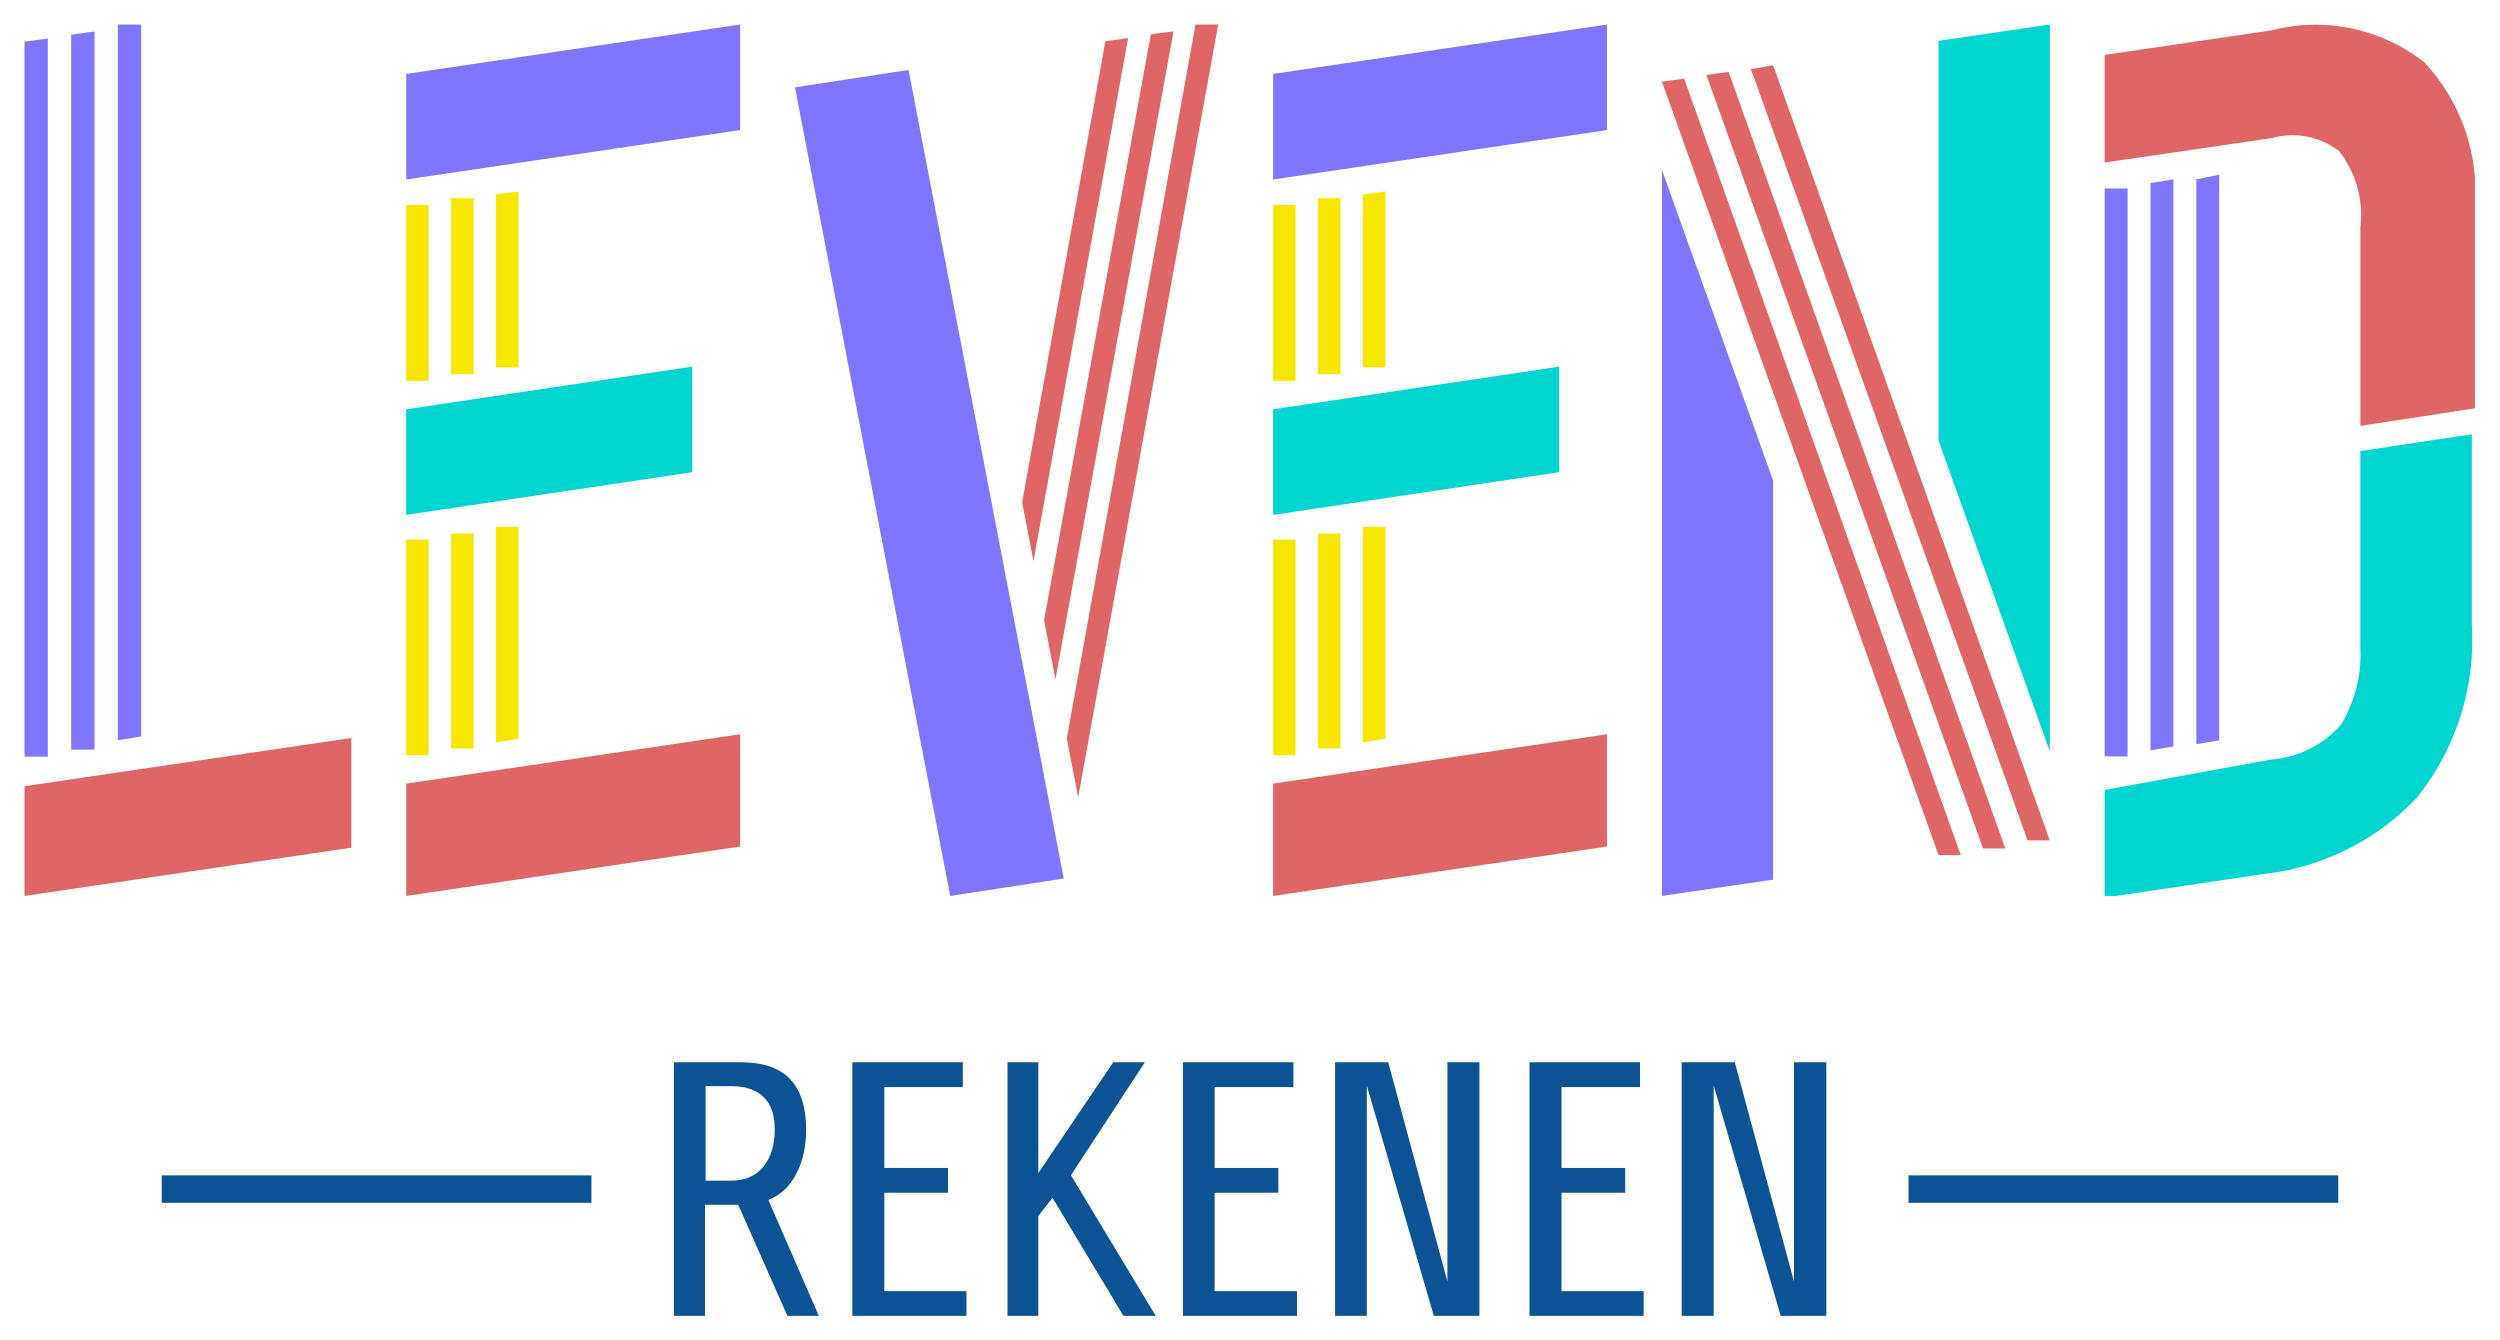 <?xml version="1.0" encoding="UTF-8"?>
<svg xmlns="http://www.w3.org/2000/svg" xmlns:xlink="http://www.w3.org/1999/xlink" version="1.0" x="0" y="0" width="2400" height="1286.789" viewBox="124.457 100.582 91.086 48.837" preserveAspectRatio="xMidYMid meet" color-interpolation-filters="sRGB">
  <g>
    <defs>
      <linearGradient id="92" x1="0%" y1="0%" x2="100%" y2="0%">
        <stop offset="0%" stop-color="#fa71cd"></stop>
        <stop offset="100%" stop-color="#9b59b6"></stop>
      </linearGradient>
      <linearGradient id="93" x1="0%" y1="0%" x2="100%" y2="0%">
        <stop offset="0%" stop-color="#f9d423"></stop>
        <stop offset="100%" stop-color="#f83600"></stop>
      </linearGradient>
      <linearGradient id="94" x1="0%" y1="0%" x2="100%" y2="0%">
        <stop offset="0%" stop-color="#0064d2"></stop>
        <stop offset="100%" stop-color="#1cb0f6"></stop>
      </linearGradient>
      <linearGradient id="95" x1="0%" y1="0%" x2="100%" y2="0%">
        <stop offset="0%" stop-color="#f00978"></stop>
        <stop offset="100%" stop-color="#3f51b1"></stop>
      </linearGradient>
      <linearGradient id="96" x1="0%" y1="0%" x2="100%" y2="0%">
        <stop offset="0%" stop-color="#7873f5"></stop>
        <stop offset="100%" stop-color="#ec77ab"></stop>
      </linearGradient>
      <linearGradient id="97" x1="0%" y1="0%" x2="100%" y2="0%">
        <stop offset="0%" stop-color="#f9d423"></stop>
        <stop offset="100%" stop-color="#e14fad"></stop>
      </linearGradient>
      <linearGradient id="98" x1="0%" y1="0%" x2="100%" y2="0%">
        <stop offset="0%" stop-color="#009efd"></stop>
        <stop offset="100%" stop-color="#2af598"></stop>
      </linearGradient>
      <linearGradient id="99" x1="0%" y1="0%" x2="100%" y2="0%">
        <stop offset="0%" stop-color="#ffcc00"></stop>
        <stop offset="100%" stop-color="#00b140"></stop>
      </linearGradient>
      <linearGradient id="100" x1="0%" y1="0%" x2="100%" y2="0%">
        <stop offset="0%" stop-color="#d51007"></stop>
        <stop offset="100%" stop-color="#ff8177"></stop>
      </linearGradient>
      <linearGradient id="102" x1="0%" y1="0%" x2="100%" y2="0%">
        <stop offset="0%" stop-color="#a2b6df"></stop>
        <stop offset="100%" stop-color="#0c3483"></stop>
      </linearGradient>
      <linearGradient id="103" x1="0%" y1="0%" x2="100%" y2="0%">
        <stop offset="0%" stop-color="#7ac5d8"></stop>
        <stop offset="100%" stop-color="#eea2a2"></stop>
      </linearGradient>
      <linearGradient id="104" x1="0%" y1="0%" x2="100%" y2="0%">
        <stop offset="0%" stop-color="#00ecbc"></stop>
        <stop offset="100%" stop-color="#007adf"></stop>
      </linearGradient>
      <linearGradient id="105" x1="0%" y1="0%" x2="100%" y2="0%">
        <stop offset="0%" stop-color="#b88746"></stop>
        <stop offset="100%" stop-color="#fdf5a6"></stop>
      </linearGradient>
    </defs>
    <g fill="#333" class="iconlettersvg-g iconlettersvg" transform="translate(125.35,101.475)">
      <g>
        <g class="tp-name" transform="translate(0,0)">
          <g transform="scale(1)">
            <g transform="translate(0, 0)">
              <g class="name-imagesvg">
                <g>
                  <rect fill="#333" fill-opacity="0" stroke-width="2" x="0" y="0" width="11.906" height="31.75" class="image-rect"></rect>
                  <svg x="0" y="0" width="11.906" height="31.75" class="image-svg-svg primary" style="overflow: visible;">
                    <svg xmlns="http://www.w3.org/2000/svg" viewBox="0 0 4.2 11.2">
                      <path fill="#E06666" d="M4.2 9.17L0 9.79v1.41l4.2-.62V9.17z"></path>
                      <path d="M0 9.41h.3V.18L0 .22zm.6-.09h.3V.09L.6.13zM1.2 0v9.2l.3-.05V0z" fill="#7f75ff"></path>
                    </svg>
                  </svg>
                </g>
              </g>
            </g>
            <g transform="translate(13.906, 0)">
              <g class="name-imagesvg">
                <g>
                  <rect fill="#333" fill-opacity="0" stroke-width="2" x="0" y="0" width="12.166" height="31.75" class="image-rect"></rect>
                  <svg x="0" y="0" width="12.166" height="31.75" class="image-svg-svg primary" style="overflow: visible;">
                    <svg xmlns="http://www.w3.org/2000/svg" viewBox="0 0 4.46 11.64">
                      <path fill="#00d6cf" d="M3.82 4.57L0 5.14v1.41l3.82-.57V4.57z"></path>
                      <path fill="#7f75ff" d="M0 .66v1.41l4.46-.66V0L0 .66z"></path>
                      <path fill="#E06666" d="M0 11.64l4.46-.66v-1.5L0 10.14v1.5z"></path>
                      <path d="M.6 9.67h.3V6.8H.6zM0 4.76h.3V2.41H0zm0 5h.3V6.88H0zm.6-5.09h.3V2.32H.6zm.6-2.4v2.31h.3V2.23zm0 7.32l.3-.05V6.71h-.3z" fill="#f7e700"></path>
                    </svg>
                  </svg>
                </g>
              </g>
            </g>
            <g transform="translate(28.072, 0)">
              <g class="name-imagesvg">
                <g>
                  <rect fill="#333" fill-opacity="0" stroke-width="2" x="0" y="0" width="15.42" height="31.75" class="image-rect"></rect>
                  <svg x="0" y="0" width="15.42" height="31.75" class="image-svg-svg primary" style="overflow: visible;">
                    <svg xmlns="http://www.w3.org/2000/svg" viewBox="0 0 5.59 11.51">
                      <path fill="#7f75ff" d="M2.05 11.51l1.5-.23L1.5.6 0 .83l2.05 10.68z"></path>
                      <path d="M4.1.22L3 6.31l.15.78L4.4.18zm.6-.09L3.29 7.87l.15.78L5 .09zM5.29 0l-1.7 9.43.15.78L5.59 0z" fill="#E06666"></path>
                    </svg>
                  </svg>
                </g>
              </g>
            </g>
            <g transform="translate(45.492, 0)">
              <g class="name-imagesvg">
                <g>
                  <rect fill="#333" fill-opacity="0" stroke-width="2" x="0" y="0" width="12.166" height="31.75" class="image-rect"></rect>
                  <svg x="0" y="0" width="12.166" height="31.75" class="image-svg-svg primary" style="overflow: visible;">
                    <svg xmlns="http://www.w3.org/2000/svg" viewBox="0 0 4.46 11.64">
                      <path fill="#00d6cf" d="M3.82 4.57L0 5.14v1.41l3.82-.57V4.57z"></path>
                      <path fill="#7f75ff" d="M0 .66v1.41l4.46-.66V0L0 .66z"></path>
                      <path fill="#E06666" d="M0 11.64l4.46-.66v-1.5L0 10.14v1.5z"></path>
                      <path d="M.6 9.67h.3V6.8H.6zM0 4.76h.3V2.41H0zm0 5h.3V6.88H0zm.6-5.09h.3V2.32H.6zm.6-2.4v2.31h.3V2.23zm0 7.32l.3-.05V6.71h-.3z" fill="#f7e700"></path>
                    </svg>
                  </svg>
                </g>
              </g>
            </g>
            <g transform="translate(59.658, 0)">
              <g class="name-imagesvg">
                <g>
                  <rect fill="#333" fill-opacity="0" stroke-width="2" x="0" y="0" width="14.132" height="31.75" class="image-rect"></rect>
                  <svg x="0" y="0" width="14.132" height="31.75" class="image-svg-svg primary" style="overflow: visible;">
                    <svg xmlns="http://www.w3.org/2000/svg" viewBox="0 0 5.23 11.75">
                      <path fill="#7f75ff" d="M0 1.96v9.79l1.5-.22V6.15L0 1.96z"></path>
                      <path fill="#00d6cf" d="M5.23 9.8V0l-1.5.22v5.39l1.5 4.19z"></path>
                      <path d="M0 .77L3.73 11.2h.3L.3.73zM.6.68l3.73 10.43h.3L.9.64zm.9-.13L1.2.6 4.93 11h.3z" fill="#E06666"></path>
                    </svg>
                  </svg>
                </g>
              </g>
            </g>
            <g transform="translate(75.79, 0)">
              <g class="name-imagesvg">
                <g>
                  <rect fill="#333" fill-opacity="0" stroke-width="2" x="0" y="0" width="13.488" height="31.75" class="image-rect"></rect>
                  <svg x="0" y="0" width="13.488" height="31.75" class="image-svg-svg primary" style="overflow: visible;">
                    <svg xmlns="http://www.w3.org/2000/svg" viewBox="0 0 4.85 11.36">
                      <path d="M3.35 5.56v2.58a1.78 1.78 0 0 1-.25 1 1.34 1.34 0 0 1-.91.46L0 10v1.41l2.09-.31a3.25 3.25 0 0 0 2-1 3.31 3.31 0 0 0 .72-2.27V5.34z" fill="#00d6cf"></path>
                      <path d="M3.07 1.63a1.36 1.36 0 0 1 .28 1v2.6L4.85 5V2.36a2.48 2.48 0 0 0-.67-1.9 2.31 2.31 0 0 0-2-.41L0 .37v1.41l2.19-.32a1 1 0 0 1 .88.17z" fill="#E06666"></path>
                      <path d="M.6 9.48l.3-.05V2l-.3.05zm-.6.08h.3V2.12H0zM1.2 2v7.4l.3-.05V1.94z" fill="#7f75ff"></path>
                    </svg>
                  </svg>
                </g>
              </g>
            </g>
          </g>
        </g>
      </g>
      <g fill-rule="" class="tp-slogan" fill="#0B5394" transform="translate(5,37.811)">
        <rect x="0" height="1" y="4.12" width="15.656"></rect>
        <rect height="1" y="4.12" width="15.656" x="63.643"></rect>
        <g transform="translate(18.656,0)">
          <g transform="scale(1.1)">
            <path d="M0.88 0L0.88-8.40L3.10-8.40Q4.20-8.40 4.73-7.84Q5.26-7.28 5.26-6.17L5.26-6.17Q5.26-5.33 4.93-4.70Q4.61-4.08 4.01-3.84L4.01-3.84L5.68 0L4.64 0L3.01-3.68L1.91-3.68L1.91 0L0.88 0ZM1.93-4.48L2.78-4.48Q3.47-4.48 3.85-4.95Q4.22-5.42 4.22-6.17L4.22-6.17Q4.22-6.88 3.86-7.24Q3.49-7.61 2.78-7.61L2.78-7.61L1.93-7.61L1.93-4.48ZM10.57 0L6.79 0L6.79-8.40L10.45-8.40L10.45-7.58L7.85-7.58L7.85-4.90L9.96-4.90L9.96-4.08L7.85-4.08L7.85-0.82L10.57-0.82L10.57 0ZM12.95 0L11.93 0L11.93-8.40L12.95-8.40L12.95-4.73L15.43-8.40L16.48-8.40L14.03-4.66L16.84 0L15.77 0L13.42-3.91L12.95-3.31L12.95 0ZM21.52 0L17.74 0L17.74-8.40L21.40-8.40L21.40-7.58L18.79-7.58L18.79-4.90L20.90-4.90L20.90-4.08L18.79-4.08L18.79-0.82L21.52-0.82L21.52 0ZM23.83 0L22.78 0L22.78-8.40L24.54-8.40L26.50-1.14L26.50-8.40L27.56-8.40L27.56 0L26.05 0L23.83-7.63L23.83 0ZM33 0L29.22 0L29.22-8.40L32.88-8.40L32.88-7.58L30.28-7.58L30.28-4.90L32.39-4.90L32.39-4.08L30.28-4.08L30.28-0.82L33-0.82L33 0ZM35.32 0L34.26 0L34.26-8.40L36.02-8.40L37.98-1.14L37.98-8.40L39.05-8.40L39.05 0L37.54 0L35.32-7.63L35.32 0Z" transform="translate(-0.876, 8.4)"></path>
          </g>
        </g>
      </g>
    </g>
    <defs></defs>
  </g>
</svg>
